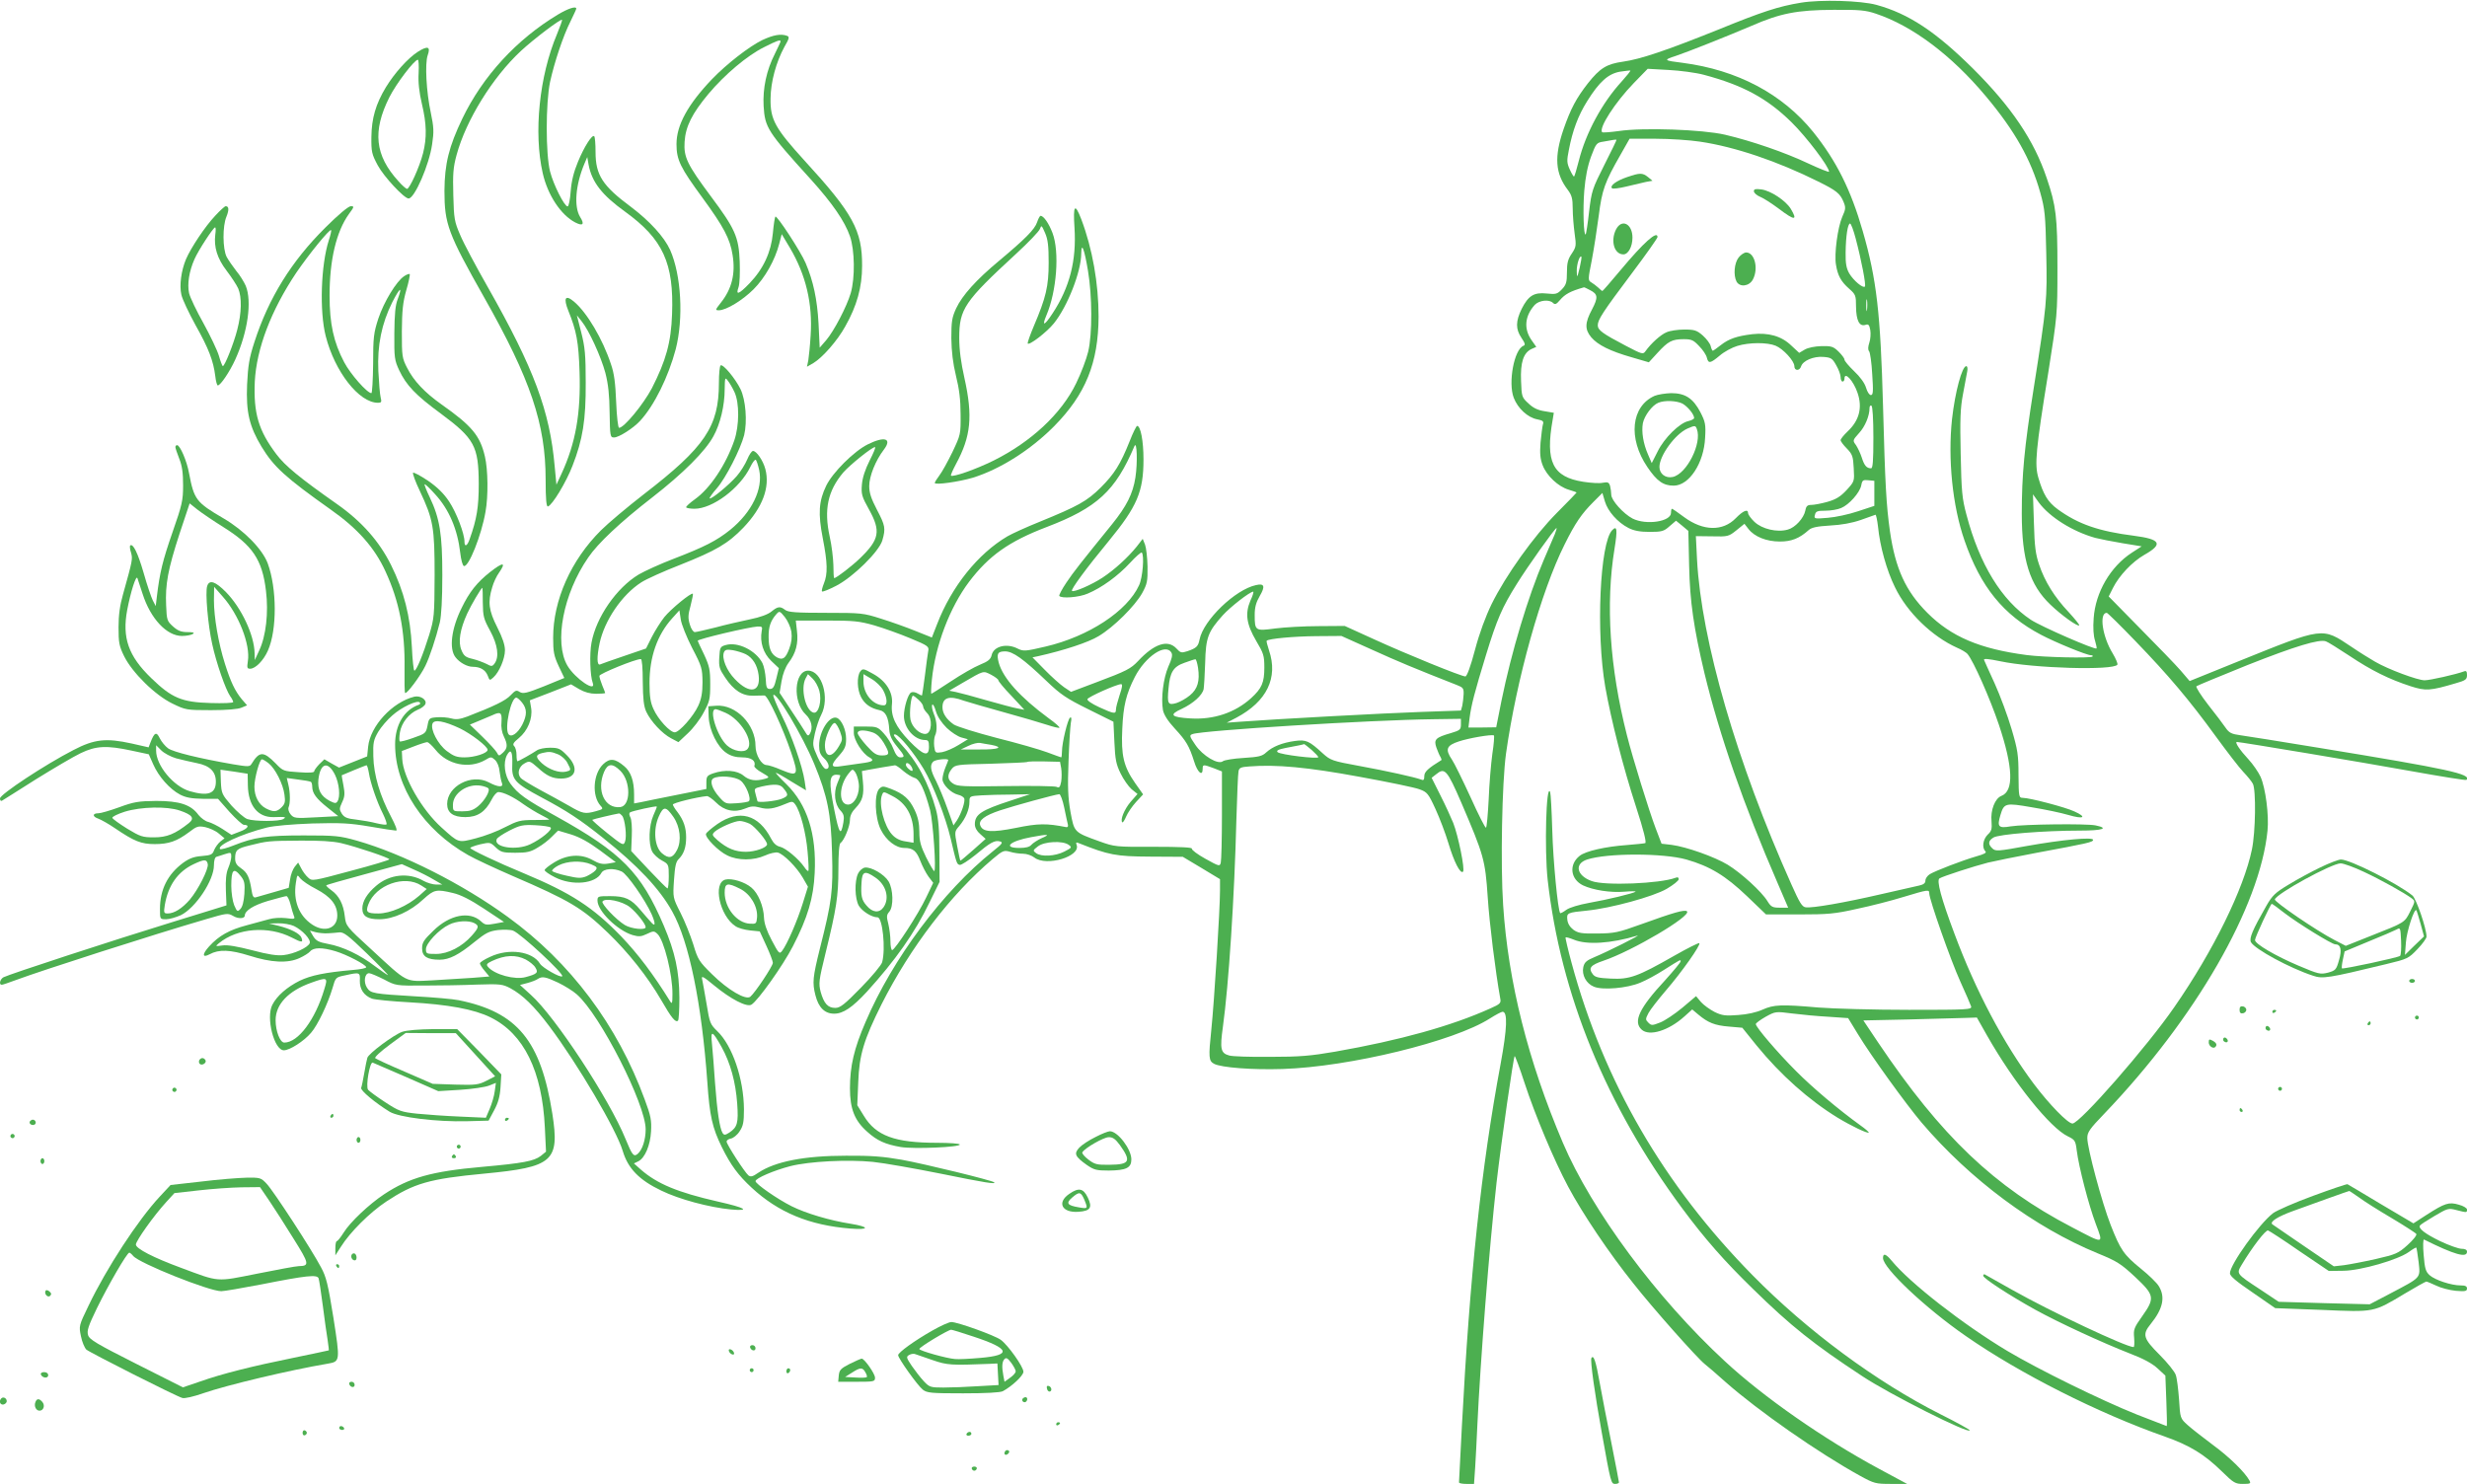 <?xml version="1.0" standalone="no"?>
<!DOCTYPE svg PUBLIC "-//W3C//DTD SVG 20010904//EN"
 "http://www.w3.org/TR/2001/REC-SVG-20010904/DTD/svg10.dtd">
<svg version="1.0" xmlns="http://www.w3.org/2000/svg"
 width="1280pt" height="770pt" viewBox="0 0 1280 770"
 preserveAspectRatio="xMidYMid meet">
<g transform="translate(0,770) scale(0.1,-0.1)"
fill="#4caf50" stroke="none">
<path d="M9344 7686 c-115 -19 -197 -45 -432 -141 -267 -107 -399 -152 -491
-165 -85 -12 -119 -33 -182 -112 -60 -77 -89 -131 -126 -237 -50 -145 -44
-231 22 -317 20 -27 25 -44 25 -96 0 -35 5 -93 10 -130 9 -63 8 -69 -15 -104
-20 -29 -25 -49 -25 -97 0 -52 -4 -65 -26 -88 -24 -25 -31 -27 -79 -22 -66 7
-95 -11 -130 -80 -31 -64 -32 -104 -1 -150 19 -28 21 -37 11 -41 -49 -18 -81
-192 -51 -270 21 -55 73 -103 122 -112 30 -6 35 -10 29 -28 -3 -11 -8 -54 -12
-93 -4 -56 -2 -83 11 -117 21 -55 81 -111 135 -127 23 -7 41 -13 41 -15 0 -1
-46 -49 -102 -105 -120 -121 -265 -324 -339 -474 -31 -64 -63 -150 -86 -237
-23 -87 -42 -138 -50 -138 -21 0 -306 116 -472 192 l-154 70 -136 -1 c-75 0
-176 -6 -224 -12 -104 -14 -107 -13 -107 70 0 40 7 65 26 98 30 51 24 67 -19
57 -108 -23 -273 -182 -293 -282 -7 -36 -16 -45 -63 -61 -31 -10 -36 -9 -57
14 -45 48 -115 25 -199 -65 -38 -40 -58 -51 -218 -111 l-130 -49 -36 24 c-20
14 -65 54 -100 90 l-64 65 29 6 c134 30 262 72 314 104 79 47 188 156 226 223
26 48 29 61 28 138 -1 47 -7 98 -13 114 l-12 30 -31 -40 c-46 -57 -115 -120
-177 -161 -56 -37 -150 -78 -159 -69 -7 7 73 116 191 259 147 179 180 256 180
423 0 96 -15 174 -33 174 -4 0 -22 -36 -39 -80 -48 -120 -79 -169 -150 -240
-72 -71 -117 -96 -318 -178 -67 -27 -142 -61 -166 -75 -153 -90 -290 -261
-365 -456 l-27 -69 -85 34 c-47 19 -128 48 -180 64 -91 29 -101 30 -285 30
-153 0 -195 3 -211 15 -26 20 -38 19 -71 -8 -18 -15 -58 -30 -113 -41 -47 -10
-127 -28 -178 -42 -52 -13 -100 -24 -107 -24 -8 0 -20 18 -26 40 -10 33 -9 50
4 97 8 32 14 60 12 62 -8 8 -113 -78 -148 -121 -19 -24 -48 -70 -65 -103 l-30
-60 -114 -39 c-62 -21 -119 -41 -125 -44 -16 -5 -17 38 -2 110 25 118 116 252
216 316 26 17 117 58 202 91 186 74 248 110 328 193 100 105 139 210 114 304
-12 45 -46 94 -64 94 -7 0 -20 -20 -30 -44 -10 -24 -34 -63 -54 -86 -41 -47
-133 -123 -141 -116 -2 3 15 27 38 53 46 53 122 202 141 275 17 70 8 184 -19
239 -27 55 -90 131 -103 123 -5 -3 -9 -44 -9 -92 0 -225 -72 -332 -390 -577
-85 -66 -185 -150 -222 -187 -156 -155 -248 -363 -248 -557 0 -74 4 -94 29
-148 l29 -61 -105 -43 c-91 -36 -108 -40 -126 -30 -18 12 -23 9 -48 -17 -25
-27 -84 -56 -224 -110 -38 -14 -58 -17 -83 -10 -19 5 -52 8 -75 6 -40 -3 -42
-5 -49 -44 -8 -39 -11 -41 -74 -63 -36 -13 -67 -21 -70 -18 -3 3 -3 24 1 47 8
49 47 98 92 117 19 7 37 21 40 30 9 22 -26 45 -57 38 -114 -28 -229 -152 -240
-260 l-5 -50 -73 -29 -73 -29 -38 21 -38 22 -27 -26 c-14 -15 -26 -31 -26 -37
0 -6 -29 -8 -80 -4 -78 5 -82 6 -119 45 -64 65 -85 65 -126 -2 -9 -15 -17 -15
-95 -2 -179 31 -312 64 -338 83 -15 11 -34 34 -43 52 -17 36 -28 31 -48 -21
l-10 -26 -88 20 c-132 29 -193 23 -302 -34 -146 -75 -381 -230 -381 -251 0
-10 4 -15 10 -12 5 3 85 53 176 111 92 57 197 119 233 136 79 38 134 41 264
13 l89 -19 23 -52 c28 -64 86 -129 139 -157 31 -16 60 -21 119 -22 l78 0 60
-68 c34 -37 67 -67 74 -67 33 0 22 -20 -20 -35 l-44 -17 -46 30 c-26 17 -59
33 -74 37 -15 3 -38 20 -51 36 -39 54 -99 73 -220 73 -92 -1 -116 -5 -192 -33
-47 -17 -95 -31 -107 -31 -32 0 -33 -17 -1 -28 16 -6 55 -28 87 -50 100 -68
136 -82 206 -82 73 0 115 15 178 62 40 31 48 33 84 26 22 -5 54 -19 70 -33
l30 -25 -22 -17 c-12 -10 -26 -30 -32 -44 -8 -23 -16 -27 -64 -31 -41 -3 -65
-12 -98 -36 -79 -59 -119 -138 -119 -239 0 -53 0 -53 32 -53 17 0 51 10 76 21
77 38 172 181 172 259 0 24 5 42 13 44 6 2 27 8 44 14 31 10 33 9 33 -13 0
-12 -7 -39 -16 -60 -11 -26 -14 -61 -12 -116 l3 -77 -285 -88 c-300 -92 -841
-269 -872 -285 -18 -10 -25 -39 -9 -39 5 0 37 11 72 24 140 52 713 236 987
316 109 32 114 33 142 17 26 -16 60 -14 60 2 1 26 44 53 120 76 47 13 90 25
96 25 6 0 15 -19 21 -42 6 -24 14 -51 18 -61 7 -16 3 -17 -42 -11 -29 3 -65 1
-88 -6 -22 -6 -73 -20 -114 -31 -91 -24 -145 -54 -196 -110 -37 -41 -36 -61 2
-41 49 27 108 24 207 -7 113 -36 199 -41 261 -12 22 10 46 25 54 34 17 21 62
22 132 1 57 -17 159 -70 159 -83 0 -5 -30 -11 -67 -14 -148 -13 -219 -28 -278
-56 -66 -33 -118 -78 -142 -125 -34 -66 9 -236 60 -236 30 0 105 48 141 91 35
40 87 151 111 231 16 56 16 57 66 67 76 17 78 16 76 -28 -1 -44 21 -77 63 -93
14 -5 101 -14 195 -19 199 -11 335 -36 420 -78 173 -85 268 -279 282 -572 l6
-125 -27 -22 c-35 -27 -93 -38 -306 -57 -260 -23 -377 -56 -507 -142 -77 -51
-176 -144 -210 -199 -15 -24 -31 -44 -35 -44 -5 0 -8 -17 -8 -37 l0 -37 29 45
c47 75 149 177 235 234 144 95 223 118 508 145 358 34 392 64 354 310 -60 380
-181 528 -486 590 -30 6 -131 15 -225 20 -216 13 -232 15 -251 45 -19 29 -12
75 11 75 8 0 43 -15 77 -32 62 -33 62 -33 207 -32 80 0 205 2 276 5 121 4 133
2 173 -19 63 -34 124 -93 202 -197 148 -197 348 -537 381 -647 27 -91 85 -151
200 -206 92 -45 248 -87 362 -98 105 -9 75 9 -68 41 -210 48 -315 92 -400 166
l-36 32 23 11 c34 17 62 82 66 156 3 56 -1 80 -33 165 -141 385 -385 711 -710
947 -233 170 -545 328 -784 396 -89 25 -110 27 -276 27 -192 0 -255 -9 -363
-52 -35 -14 -66 -22 -70 -19 -19 19 109 78 243 112 37 9 128 17 235 21 149 4
193 2 299 -16 68 -12 129 -21 136 -21 8 0 -3 28 -26 72 -58 109 -90 218 -92
313 -2 71 1 85 25 127 15 25 48 64 74 86 47 42 129 81 142 67 4 -4 2 -10 -5
-12 -77 -27 -123 -105 -123 -206 0 -220 147 -443 379 -574 35 -20 138 -68 230
-108 297 -128 361 -166 495 -295 106 -102 206 -228 277 -350 53 -92 74 -118
87 -106 4 4 7 58 7 119 -1 138 -22 235 -81 374 -118 276 -218 378 -558 567
-161 89 -199 117 -238 170 -30 42 -38 108 -18 147 20 37 30 20 28 -45 -4 -82
10 -98 152 -174 130 -69 199 -114 319 -210 180 -144 293 -263 359 -382 87
-155 153 -478 182 -885 12 -177 26 -237 75 -337 47 -95 85 -146 155 -211 138
-128 299 -195 512 -212 101 -8 101 9 1 25 -108 17 -232 54 -306 91 -74 37
-187 116 -187 130 0 15 96 56 181 78 99 25 298 35 428 22 58 -6 216 -34 351
-61 235 -48 290 -56 278 -45 -10 10 -358 95 -479 117 -97 17 -160 22 -289 21
-217 0 -368 -30 -455 -88 -30 -21 -40 -23 -52 -14 -20 17 -113 161 -113 175 0
7 10 14 22 16 12 2 33 18 45 37 19 28 23 47 23 115 -1 157 -60 331 -139 406
-36 35 -39 42 -55 141 -10 57 -20 115 -23 128 -5 20 5 15 63 -33 85 -70 169
-114 193 -99 34 21 163 202 215 303 77 149 107 251 113 380 10 203 -39 355
-147 461 -33 32 -58 59 -54 59 4 0 40 -20 81 -46 l75 -45 -7 48 c-11 76 -69
242 -120 342 -25 51 -44 98 -43 103 10 29 152 -209 213 -357 68 -164 87 -258
92 -460 6 -200 -1 -252 -63 -497 -37 -149 -40 -177 -23 -243 16 -63 48 -95 97
-95 47 0 94 32 170 114 147 162 249 306 325 464 l52 106 -1 156 c0 115 -5 172
-18 220 -38 138 -98 250 -184 342 -34 37 -42 49 -27 47 23 -5 96 -94 148 -180
49 -83 113 -249 139 -358 31 -131 32 -136 48 -139 8 -1 44 22 80 51 79 66 101
78 128 71 18 -5 13 -12 -36 -51 -259 -207 -521 -558 -661 -886 -60 -138 -81
-230 -81 -344 0 -107 24 -168 90 -226 51 -46 93 -65 174 -79 68 -11 306 -1
306 13 0 5 -53 9 -117 9 -220 0 -318 36 -381 140 l-34 55 5 120 c5 141 29 220
121 404 149 295 359 570 577 754 52 44 58 46 90 37 19 -6 49 -10 67 -10 19 0
45 -9 59 -20 62 -48 242 6 219 66 -5 12 -2 15 11 9 156 -62 193 -69 369 -70
l171 -1 97 -58 96 -58 0 -58 c0 -98 -30 -578 -45 -722 -15 -144 -14 -163 14
-178 38 -20 200 -32 356 -27 346 11 889 143 1075 262 30 19 60 35 66 35 27 0
24 -86 -10 -270 -101 -541 -160 -1100 -201 -1880 -8 -157 -15 -288 -15 -292 0
-5 18 -8 39 -8 l39 0 6 87 c3 49 8 144 11 213 16 342 62 927 100 1265 25 215
88 655 94 655 3 -1 26 -62 50 -136 57 -174 154 -404 227 -541 74 -139 213
-346 339 -503 102 -130 331 -387 370 -418 12 -9 62 -52 111 -96 167 -147 479
-365 695 -484 73 -40 81 -42 160 -42 l84 0 -145 78 c-286 154 -601 373 -801
559 -353 326 -690 781 -840 1133 -180 423 -284 834 -310 1234 -14 207 -6 635
15 786 54 384 182 842 304 1085 55 111 88 159 149 220 l47 47 13 -44 c15 -51
66 -109 123 -138 28 -14 59 -20 109 -20 63 0 74 3 103 29 l34 29 32 -26 32
-27 4 -180 c4 -188 24 -324 80 -560 78 -321 203 -682 379 -1087 l55 -128 -43
0 c-38 0 -46 4 -64 33 -30 50 -138 148 -207 190 -68 41 -214 93 -291 103 l-52
6 -31 81 c-34 90 -118 360 -149 483 -89 351 -111 681 -64 967 16 100 13 122
-12 96 -64 -65 -85 -532 -36 -814 31 -174 92 -414 160 -623 39 -120 55 -185
47 -187 -6 -2 -49 -6 -96 -10 -110 -8 -213 -31 -244 -56 -57 -45 -48 -121 17
-153 53 -25 144 -39 215 -33 35 3 61 3 58 0 -8 -8 -149 -42 -241 -58 -54 -10
-101 -24 -118 -36 -16 -12 -30 -19 -32 -17 -12 13 -37 275 -41 428 -3 102 -8
192 -11 200 -21 52 -30 -299 -13 -455 67 -595 303 -1172 698 -1705 118 -159
218 -273 369 -420 194 -190 313 -285 564 -450 143 -95 559 -304 559 -282 0 4
-69 42 -153 84 -331 167 -690 432 -973 720 -461 468 -773 1005 -940 1622 -19
70 -33 130 -31 132 2 2 21 -3 43 -12 67 -28 193 -20 329 21 28 8 -158 -85
-221 -111 -43 -18 -53 -27 -59 -52 -9 -41 15 -86 55 -102 45 -19 173 -8 241
21 30 12 83 41 119 64 92 58 90 57 90 47 0 -6 -37 -50 -81 -99 -134 -144 -167
-215 -121 -256 40 -36 140 -5 222 69 l40 36 31 -26 c51 -43 86 -57 160 -63
l69 -6 74 -92 c125 -153 271 -283 421 -375 71 -43 155 -83 161 -77 2 2 -17 19
-44 38 -111 80 -248 195 -334 282 -95 95 -208 227 -208 243 0 5 23 22 51 38
51 28 52 28 138 17 47 -6 132 -14 188 -17 l102 -7 50 -82 c69 -114 250 -364
331 -460 252 -296 586 -544 915 -679 98 -40 119 -53 193 -122 101 -95 104
-109 36 -205 -42 -59 -45 -68 -41 -111 2 -27 1 -48 -3 -48 -38 0 -426 182
-628 296 -75 42 -140 79 -144 81 -5 2 -8 -1 -8 -7 0 -13 133 -100 268 -175
125 -69 349 -172 492 -228 71 -27 117 -52 145 -78 l40 -37 5 -131 c3 -72 4
-131 2 -131 -1 0 -71 27 -155 60 -185 74 -509 233 -672 330 -229 137 -506 353
-600 468 -30 36 -45 41 -45 14 0 -52 219 -259 430 -405 279 -194 686 -400
1034 -522 127 -45 203 -91 294 -180 61 -60 70 -65 109 -65 39 0 43 2 34 18
-23 42 -103 121 -189 184 -51 38 -110 84 -131 103 -39 35 -39 36 -45 133 -4
53 -11 111 -17 127 -5 17 -43 64 -84 105 -85 85 -91 105 -46 160 63 78 77 139
42 196 -10 17 -52 58 -92 90 -90 73 -107 98 -158 228 -45 115 -121 398 -121
451 0 30 12 47 89 127 472 493 807 1074 846 1468 8 80 -10 220 -36 279 -11 24
-39 65 -63 91 -43 46 -73 90 -60 90 18 0 659 -107 902 -151 156 -28 286 -49
289 -46 29 30 -90 56 -762 166 -198 33 -384 62 -412 66 -44 6 -57 12 -75 38
-12 18 -53 72 -91 120 -38 49 -65 92 -61 96 5 4 124 53 265 110 248 98 373
136 407 123 10 -3 64 -37 122 -75 115 -77 207 -122 318 -158 78 -25 100 -24
235 16 50 14 57 20 57 42 0 19 -4 24 -16 19 -40 -15 -176 -46 -204 -46 -36 0
-190 57 -258 97 -26 15 -81 49 -122 77 -153 102 -141 104 -587 -76 l-252 -102
-47 55 c-26 30 -121 128 -211 219 l-162 165 22 44 c32 64 100 136 163 172 99
56 85 81 -54 99 -182 23 -289 60 -395 137 -52 38 -76 78 -101 164 -20 69 -14
142 52 549 46 293 47 297 47 540 0 265 -7 323 -56 467 -65 194 -183 369 -383
568 -193 191 -333 284 -501 330 -81 22 -288 28 -391 11z m389 -57 c189 -63
392 -215 571 -429 150 -179 234 -328 282 -500 24 -86 27 -117 31 -315 5 -242
4 -261 -66 -705 -48 -304 -61 -444 -61 -645 0 -240 41 -370 148 -472 57 -55
142 -116 150 -108 3 2 -22 33 -55 69 -73 77 -124 159 -153 246 -18 52 -24 95
-27 215 l-5 150 30 -42 c57 -77 176 -151 293 -184 24 -6 88 -19 143 -28 l98
-16 -51 -33 c-111 -72 -189 -206 -198 -340 -4 -50 -1 -92 7 -116 6 -21 10 -39
8 -41 -8 -8 -288 114 -341 149 -152 101 -266 287 -334 545 -23 85 -26 121 -30
316 -4 179 -2 237 12 310 9 50 19 102 22 118 3 15 1 27 -5 27 -22 0 -58 -133
-74 -275 -22 -206 2 -449 65 -630 83 -240 201 -386 397 -489 76 -40 237 -106
259 -106 8 0 11 -3 8 -7 -10 -9 -250 -4 -342 8 -243 32 -391 95 -515 219 -113
113 -166 230 -194 423 -19 136 -25 239 -36 652 -13 479 -33 656 -105 905 -62
216 -137 365 -257 515 -160 198 -394 322 -678 359 -99 12 -101 15 -35 36 55
18 269 103 393 156 149 65 235 82 425 83 134 1 167 -2 220 -20z m-1320 -353
c-100 -109 -185 -266 -221 -409 -11 -43 -22 -81 -25 -83 -2 -2 -12 14 -22 36
-16 35 -16 47 -5 102 19 100 48 178 95 253 63 101 109 142 170 153 28 4 52 7
54 6 2 -2 -19 -28 -46 -58z m427 36 c203 -54 329 -122 456 -247 78 -77 194
-230 194 -256 0 -4 -48 15 -106 42 -122 58 -297 118 -434 150 -117 27 -424 38
-551 19 -45 -6 -83 -9 -86 -6 -20 20 67 155 164 255 l72 74 108 -6 c59 -3 142
-14 183 -25z m-516 -468 c-62 -123 -66 -134 -79 -242 -7 -63 -15 -116 -18
-118 -10 -11 -15 130 -7 226 6 72 17 127 35 177 26 69 29 73 64 78 20 4 43 7
51 9 8 1 16 2 17 1 2 -1 -27 -60 -63 -131z m496 121 c183 -27 403 -102 614
-207 95 -47 113 -62 131 -105 12 -29 12 -38 -6 -77 -24 -54 -43 -195 -33 -250
9 -56 26 -87 68 -124 34 -30 36 -35 36 -94 1 -71 17 -103 48 -94 16 6 21 1 26
-27 3 -18 1 -48 -5 -65 -7 -22 -8 -37 -1 -45 5 -6 13 -60 16 -119 6 -89 5
-108 -7 -108 -8 0 -19 17 -25 38 -7 24 -31 57 -62 86 -27 26 -50 53 -50 60 0
7 -14 25 -31 42 -27 26 -37 29 -88 28 -35 -1 -70 -8 -87 -18 l-29 -17 -42 39
c-50 48 -117 67 -201 58 -81 -10 -122 -24 -164 -57 -20 -16 -39 -29 -41 -29
-3 0 -8 11 -11 24 -3 13 -22 38 -41 55 -31 27 -43 31 -96 31 -33 0 -74 -6 -92
-14 -30 -12 -81 -58 -110 -99 -12 -17 -18 -15 -102 29 -120 63 -145 81 -145
106 0 29 26 69 177 270 73 97 133 182 133 188 0 36 -72 -28 -192 -172 -50 -60
-92 -108 -94 -108 -2 0 -12 8 -22 18 -10 9 -27 22 -36 27 -17 10 -17 15 3 115
11 58 27 161 36 230 17 135 31 174 113 317 l47 83 135 0 c74 0 178 -7 230 -15z
m808 -502 c30 -113 55 -243 48 -250 -10 -10 -59 31 -81 68 -15 26 -20 51 -19
109 1 85 11 150 23 150 5 0 18 -35 29 -77z m-1432 -153 c-13 -53 -14 -54 -15
-17 -1 34 15 84 24 75 2 -2 -2 -28 -9 -58z m53 -115 c42 -21 44 -38 11 -101
-37 -69 -38 -103 -4 -144 34 -40 98 -72 210 -104 l89 -26 45 49 c55 60 75 71
136 71 41 0 51 -5 80 -36 19 -19 37 -46 40 -60 8 -32 18 -30 67 11 23 20 64
42 91 50 62 19 156 19 199 1 39 -16 97 -79 97 -106 0 -25 27 -26 35 -1 9 29
64 53 115 49 40 -3 47 -7 67 -43 13 -22 23 -50 23 -62 0 -13 5 -23 10 -23 6 0
10 7 10 15 0 40 47 -11 68 -74 26 -76 9 -143 -52 -200 -20 -19 -36 -39 -36
-45 0 -6 14 -25 32 -43 29 -30 33 -41 36 -102 4 -69 4 -69 -37 -114 -32 -34
-54 -48 -99 -61 -32 -9 -70 -16 -84 -16 -20 0 -27 -6 -31 -29 -8 -40 -53 -89
-91 -99 -56 -16 -134 3 -173 40 -18 17 -33 38 -33 45 0 24 -26 13 -64 -26 -67
-69 -169 -67 -267 5 -32 24 -61 44 -64 44 -3 0 -5 -9 -5 -21 0 -46 -129 -65
-199 -30 -48 25 -111 95 -111 124 0 12 -3 32 -6 45 -6 19 -11 22 -38 17 -17
-4 -62 -1 -101 5 -159 25 -198 103 -159 322 l6 36 -47 8 c-34 5 -59 16 -84 40
-35 32 -36 35 -39 117 -4 96 12 146 54 166 l25 11 -26 37 c-40 59 -33 124 18
181 23 24 75 30 95 10 10 -10 17 -7 35 14 27 32 55 47 125 67 2 1 16 -6 31
-14z m1438 -102 c-2 -16 -4 -5 -4 22 0 28 2 40 4 28 2 -13 2 -35 0 -50z
m-5876 -428 c26 -56 25 -173 -1 -250 -44 -127 -125 -249 -205 -306 -25 -18
-45 -36 -45 -41 0 -4 20 -8 43 -8 94 0 236 106 290 217 11 23 24 40 28 37 4
-2 12 -26 18 -53 21 -98 -38 -219 -150 -310 -71 -57 -134 -89 -295 -151 -68
-26 -149 -63 -180 -81 -115 -69 -221 -222 -245 -354 -11 -58 -7 -172 6 -207
22 -56 -91 20 -131 88 -70 120 -22 373 108 561 49 73 167 184 331 311 162 126
277 241 319 319 35 63 58 159 58 243 1 61 2 64 16 45 9 -11 25 -38 35 -60z
m5909 -236 c0 -121 -3 -159 -12 -159 -23 0 -35 14 -48 55 -7 22 -21 51 -30 65
-18 24 -18 25 15 62 32 34 55 90 55 131 0 10 5 15 10 12 6 -4 10 -70 10 -166z
m-3829 -207 c-13 -84 -46 -149 -121 -242 -166 -205 -198 -245 -237 -303 -23
-34 -39 -65 -37 -69 10 -15 103 -8 148 12 72 30 157 92 218 158 31 34 59 58
62 55 14 -14 5 -130 -14 -170 -61 -134 -262 -266 -485 -318 -106 -25 -115 -25
-144 -11 -57 30 -126 13 -136 -34 -5 -21 -18 -32 -60 -49 -30 -12 -98 -51
-152 -87 -53 -35 -99 -64 -101 -64 -2 0 -1 33 3 73 18 178 93 375 193 508 103
136 208 210 402 284 262 100 357 187 456 420 13 31 17 -86 5 -163z m3834 -82
l0 -65 -85 -28 c-47 -16 -117 -31 -157 -34 -70 -6 -72 -5 -66 16 4 18 13 21
54 21 28 0 64 6 82 14 41 17 96 79 104 117 5 27 9 30 37 27 l31 -3 0 -65z m19
-172 c10 -103 45 -228 88 -315 63 -131 193 -256 322 -314 24 -10 48 -25 54
-32 31 -36 117 -231 163 -367 74 -221 79 -345 13 -370 -33 -13 -57 -74 -51
-132 3 -40 0 -51 -20 -69 -24 -24 -31 -67 -12 -86 8 -8 -5 -15 -48 -27 -72
-21 -210 -74 -240 -92 -13 -8 -23 -23 -23 -33 0 -14 -10 -21 -32 -26 -18 -4
-107 -24 -198 -45 -190 -44 -357 -73 -391 -68 -19 2 -32 24 -74 118 -284 634
-468 1268 -490 1687 l-6 121 84 -1 c82 -2 86 -1 126 31 l42 34 21 -27 c31 -40
93 -65 163 -65 60 0 101 16 150 60 15 13 43 19 110 23 59 3 114 13 160 29 39
14 73 26 76 27 3 0 9 -27 13 -61z m-1677 -40 c-8 -18 -33 -78 -57 -133 -82
-192 -167 -474 -220 -733 l-27 -136 -72 -1 -72 0 6 50 c9 68 26 133 85 326 57
186 84 248 160 369 55 89 198 290 206 290 2 0 -2 -15 -9 -32z m-1579 -344
c-29 -68 -21 -123 30 -210 38 -64 42 -76 42 -138 0 -78 -13 -108 -69 -159 -83
-75 -193 -112 -313 -105 -103 6 -115 19 -46 50 59 28 106 70 113 102 2 12 6
73 8 136 3 132 15 162 91 247 41 45 139 121 158 123 4 0 -2 -21 -14 -46z
m-2897 -246 c51 -97 53 -107 54 -178 0 -55 -6 -87 -22 -122 -25 -55 -99 -138
-122 -138 -25 0 -87 68 -110 120 -16 34 -21 66 -21 136 0 135 40 250 118 336
l37 41 7 -46 c3 -25 30 -92 59 -149z m515 84 c4 -30 1 -56 -11 -88 -19 -51
-34 -61 -64 -45 -30 17 -43 46 -43 105 -1 52 10 85 40 119 16 18 18 17 44 -15
15 -19 30 -52 34 -76z m6974 -49 c171 -177 280 -306 418 -496 57 -78 120 -160
141 -182 21 -22 44 -50 50 -62 17 -33 14 -251 -5 -341 -42 -203 -200 -526
-402 -817 -141 -205 -491 -605 -529 -605 -24 0 -121 100 -200 205 -158 211
-302 484 -412 779 -70 186 -94 278 -78 288 17 11 181 64 252 82 33 8 147 31
253 51 264 49 292 55 292 67 0 16 -160 1 -345 -32 -147 -27 -161 -28 -177 -13
-24 22 -23 40 5 57 26 17 262 36 448 36 119 0 154 12 82 27 -49 10 -372 6
-441 -5 -63 -11 -71 -2 -53 58 19 63 25 65 163 41 68 -11 153 -29 190 -40 79
-23 98 -12 32 18 -46 22 -233 71 -269 71 -20 0 -21 6 -22 118 0 104 -4 131
-36 239 -20 68 -59 173 -87 235 -28 62 -54 118 -56 124 -3 8 25 5 83 -7 173
-37 589 -49 609 -18 3 5 -8 31 -24 58 -54 87 -72 211 -31 211 4 0 71 -66 149
-147z m-6544 82 c48 -14 132 -44 187 -67 94 -39 98 -43 93 -67 -3 -14 -10 -71
-17 -126 -7 -55 -14 -101 -15 -103 -1 -2 -11 2 -22 9 -11 7 -26 10 -34 6 -16
-6 -38 -77 -38 -122 0 -63 54 -125 110 -125 16 0 20 -6 20 -35 0 -54 -29 -45
-102 30 -71 74 -97 129 -90 192 6 61 -31 120 -99 157 -50 28 -53 28 -66 11
-18 -26 -16 -94 5 -133 19 -36 49 -57 95 -67 32 -6 47 -37 51 -101 2 -30 12
-53 39 -86 42 -51 44 -58 18 -58 -13 0 -24 14 -36 45 -9 25 -32 61 -50 80 -30
33 -37 35 -94 35 l-61 0 0 -33 c0 -37 45 -108 81 -127 28 -16 18 -23 -44 -31
-29 -4 -73 -10 -99 -14 -59 -10 -62 2 -13 56 29 33 35 47 35 85 0 47 -23 99
-48 109 -38 14 -92 -69 -92 -144 0 -32 6 -47 25 -65 28 -26 33 -56 10 -56 -9
0 -27 26 -43 62 -27 60 -27 63 -14 122 8 34 22 77 33 97 45 87 4 229 -68 229
-72 0 -82 -162 -13 -227 31 -29 40 -72 21 -102 -7 -11 -12 -9 -22 9 -8 13 -41
65 -74 114 l-60 91 10 60 c6 37 20 73 36 95 39 51 52 102 44 166 l-6 54 159 0
c142 0 170 -3 248 -25z m-584 -30 c-10 -57 8 -114 49 -154 l40 -38 -13 -54
c-10 -43 -17 -54 -33 -54 -17 0 -20 8 -22 53 -2 29 -9 65 -17 81 -34 66 -128
112 -190 94 -29 -8 -31 -12 -34 -64 -3 -49 1 -61 30 -104 45 -68 91 -97 148
-95 25 1 51 1 57 1 17 -1 96 -171 138 -296 40 -118 36 -126 -51 -90 -32 14
-67 25 -76 25 -27 0 -58 53 -58 99 0 112 -102 216 -203 209 l-42 -3 2 -55 c3
-70 46 -157 92 -187 23 -16 49 -23 82 -23 48 0 72 -18 63 -45 -2 -5 15 -21 39
-34 41 -24 41 -25 17 -32 -49 -14 -82 -9 -112 16 -33 28 -97 33 -158 12 -31
-11 -35 -16 -35 -47 l0 -34 -155 -31 c-85 -17 -170 -34 -187 -38 l-33 -6 0 47
c0 70 -17 118 -51 146 -48 41 -75 43 -109 11 -53 -50 -60 -165 -14 -216 15
-16 13 -18 -23 -28 -58 -16 -69 -14 -141 28 -37 21 -106 59 -153 84 -47 26
-92 53 -98 61 -19 23 -9 59 21 75 25 14 28 13 68 -22 46 -43 77 -57 121 -57
80 0 94 57 30 121 -34 35 -44 39 -88 39 -27 0 -57 -6 -68 -14 -25 -17 -94 -56
-100 -56 -3 0 -5 15 -5 33 0 18 -5 38 -12 45 -10 10 -4 19 24 42 46 38 72 101
64 155 l-7 41 107 41 107 42 42 -25 c28 -16 57 -24 88 -24 26 0 47 2 47 4 0 2
-7 20 -15 39 -8 20 -15 42 -15 50 0 11 188 88 215 87 6 0 10 -46 10 -117 1
-90 5 -127 18 -156 24 -51 83 -114 129 -138 l38 -20 49 46 c27 25 64 73 82
108 31 57 34 69 34 147 0 75 -4 93 -32 154 -18 37 -33 69 -33 71 0 9 268 72
311 74 23 1 26 -2 21 -24z m3166 -96 c134 -61 223 -98 442 -184 31 -12 35 -17
34 -47 -1 -19 -4 -46 -7 -60 l-7 -25 -202 -7 c-185 -6 -773 -38 -943 -51 l-70
-5 50 26 c158 84 218 207 169 350 -8 25 -14 47 -12 49 10 11 141 23 256 24
l132 1 158 -71z m-3248 -24 c36 -19 59 -56 66 -107 12 -91 -47 -102 -123 -22
-43 44 -69 108 -57 139 6 14 15 16 47 11 21 -4 51 -13 67 -21z m2208 8 c7 -11
2 -33 -16 -72 -26 -60 -39 -164 -28 -226 5 -24 25 -56 61 -95 61 -66 75 -91
101 -172 17 -56 44 -79 44 -38 0 24 3 24 57 4 l43 -17 0 -226 c0 -124 -3 -236
-6 -247 -5 -21 -8 -20 -80 20 -40 22 -72 46 -70 52 3 7 -58 10 -198 10 -197
-1 -203 0 -281 28 -133 48 -131 46 -151 154 -13 75 -15 127 -10 260 3 92 9
182 12 201 5 23 3 32 -4 27 -12 -7 -42 -131 -42 -175 0 -17 -2 -31 -4 -31 -2
0 -34 12 -72 26 -37 14 -155 48 -263 75 -107 28 -207 59 -223 70 -38 27 -58
58 -58 89 0 51 35 62 111 34 24 -8 118 -35 208 -60 90 -25 190 -54 223 -65 33
-11 62 -18 65 -15 3 2 -22 25 -56 49 -149 110 -236 207 -259 288 -12 47 -6 59
33 59 40 0 94 -38 215 -154 73 -70 103 -90 216 -146 l131 -65 5 -106 c4 -90 9
-115 32 -162 15 -31 41 -68 57 -82 l31 -25 -36 -41 c-33 -39 -55 -94 -43 -106
3 -3 12 11 20 30 8 19 31 53 51 75 l37 40 -41 58 c-60 86 -74 144 -67 283 5
118 20 180 65 268 55 107 161 178 190 126z m138 -78 c10 -69 -2 -110 -42 -143
-19 -16 -51 -34 -70 -40 -44 -13 -49 -4 -41 77 7 83 25 112 83 132 27 10 52
18 56 18 4 1 10 -19 14 -44z m-1036 -65 c0 -5 30 -42 68 -81 l67 -72 -36 7
c-20 3 -92 23 -160 42 -68 20 -140 39 -159 43 l-35 7 70 41 c112 65 105 63
147 42 21 -11 38 -24 38 -29z m-929 -54 c14 -51 -3 -119 -29 -114 -42 8 -70
125 -42 178 l12 22 24 -23 c13 -12 29 -41 35 -63z m331 3 c22 -41 24 -79 4
-79 -56 0 -106 58 -106 124 l0 38 42 -25 c23 -13 50 -40 60 -58z m1227 -26
c-10 -31 -19 -64 -19 -75 0 -24 -9 -23 -86 12 -39 18 -64 35 -62 42 4 12 150
77 175 78 8 0 6 -17 -8 -57z m-1042 -25 c13 -12 23 -27 23 -35 0 -7 9 -22 21
-34 28 -28 24 -103 -7 -107 -31 -4 -72 34 -80 74 -7 36 3 124 13 124 4 0 17
-10 30 -22z m-2058 -14 c26 -33 26 -64 1 -114 -24 -46 -58 -69 -72 -49 -21 31
13 189 41 189 5 0 19 -12 30 -26z m2203 -131 c24 -23 58 -45 77 -50 l33 -9
-49 -30 c-27 -17 -65 -33 -85 -37 -35 -5 -36 -5 -41 31 -2 20 0 45 4 54 13 25
11 75 -6 114 -8 20 -12 41 -8 47 3 6 12 -9 19 -34 8 -28 29 -59 56 -86z
m-1147 78 c78 -35 147 -148 114 -187 -18 -22 -74 -12 -107 18 -51 47 -96 188
-59 188 6 0 30 -9 52 -19z m-1163 -46 c-3 -27 2 -56 12 -76 21 -43 20 -62 -5
-85 -20 -18 -21 -18 -31 1 -6 11 -40 48 -75 82 l-65 63 48 20 c27 11 58 24 69
29 42 20 50 14 47 -34z m4978 -14 c0 -27 -5 -31 -52 -45 -80 -23 -90 -33 -75
-76 7 -19 16 -41 21 -48 4 -7 6 -14 5 -16 -70 -43 -89 -61 -89 -83 0 -20 -4
-24 -17 -18 -32 12 -175 44 -323 71 -137 25 -147 29 -186 64 -72 66 -87 73
-146 65 -65 -9 -115 -29 -148 -59 -21 -20 -39 -24 -118 -29 -52 -3 -100 -11
-107 -17 -24 -20 -105 28 -143 85 -31 45 -32 50 -14 56 51 19 919 73 1250 77
l142 2 0 -29z m-5195 -20 c60 -29 145 -94 145 -112 0 -17 -67 -39 -119 -39
-41 0 -57 6 -93 33 -46 35 -86 112 -74 142 8 23 60 14 141 -24z m1974 -18 c13
-37 13 -43 -5 -73 -38 -66 -74 -63 -74 5 0 40 36 118 52 113 7 -3 19 -23 27
-45z m170 -4 c20 -7 40 -26 56 -53 33 -56 32 -66 -9 -66 -28 0 -42 9 -80 51
-25 28 -46 57 -46 65 0 17 35 18 79 3z m3214 -111 c-7 -51 -16 -157 -19 -236
-4 -78 -10 -145 -14 -147 -4 -2 -40 69 -80 158 -41 89 -84 177 -97 196 -36 53
-28 73 37 94 51 17 167 37 181 31 3 -2 0 -45 -8 -96z m-5483 21 c62 -78 174
-100 257 -53 30 18 32 18 51 1 12 -11 22 -35 24 -60 3 -23 8 -50 12 -59 11
-25 -19 -24 -69 3 -89 46 -215 -21 -215 -113 0 -45 31 -68 94 -68 64 0 104 27
137 91 11 22 26 39 35 39 25 0 78 -25 130 -63 27 -19 68 -44 92 -56 23 -12 42
-22 42 -24 0 -1 -36 -2 -79 -2 -72 0 -85 -4 -150 -37 -39 -21 -108 -47 -152
-58 -93 -24 -88 -25 -177 55 -103 92 -201 263 -205 357 l-2 41 60 23 c33 13
65 23 71 23 6 1 26 -18 44 -40z m2883 26 c68 -13 38 -25 -60 -24 l-98 0 40 19
c22 11 49 17 60 15 11 -2 37 -7 58 -10z m1662 -26 c19 -17 35 -34 35 -38 0
-11 -198 13 -211 26 -8 8 2 14 42 22 60 11 93 18 96 20 1 0 18 -13 38 -30z
m-5891 -44 c28 -7 77 -19 108 -25 67 -13 98 -44 98 -96 0 -63 -41 -77 -137
-49 -83 25 -173 133 -173 210 l0 28 27 -27 c14 -14 49 -33 77 -41z m1981 21
c19 -8 41 -28 49 -45 20 -38 20 -38 -7 -45 -35 -8 -88 10 -126 44 -34 32 -33
44 4 53 35 8 45 7 80 -7z m-1501 -47 c34 -27 75 -107 82 -163 5 -36 3 -47 -15
-65 -25 -25 -42 -26 -81 -6 -37 19 -60 62 -60 113 0 44 27 142 39 142 5 0 20
-9 35 -21z m3526 17 c0 -2 -7 -20 -15 -39 -8 -20 -15 -47 -15 -60 0 -28 44
-72 81 -81 15 -3 29 -12 32 -19 6 -16 -15 -78 -38 -114 l-18 -26 -32 89 c-17
49 -44 112 -58 141 -30 57 -33 83 -15 101 11 11 78 18 78 8z m586 -42 c3 -19
3 -50 0 -70 -6 -29 -10 -34 -24 -27 -9 4 -128 6 -264 4 -217 -3 -251 -2 -273
13 -30 19 -32 45 -7 76 18 22 26 23 203 27 101 3 186 7 189 9 2 3 41 4 87 3
l83 -2 6 -33z m-776 6 c6 -11 7 -20 2 -20 -10 0 -32 21 -32 32 0 16 19 8 30
-12z m-2992 -40 c22 -45 29 -114 13 -138 -7 -12 -14 -11 -40 2 -47 25 -64 58
-59 111 10 86 49 98 86 25z m176 9 c8 -52 42 -151 73 -212 13 -27 22 -52 18
-55 -3 -3 -26 0 -51 6 -26 7 -73 15 -105 19 -47 5 -62 11 -75 30 -14 23 -14
27 1 60 14 29 15 45 7 87 -6 28 -9 52 -9 53 3 2 122 51 128 52 4 1 9 -17 13
-40z m1305 11 c55 -55 54 -182 -1 -188 -81 -9 -124 86 -84 182 19 45 44 47 85
6z m1467 0 c19 -16 45 -32 58 -36 27 -6 53 -61 82 -169 15 -59 33 -315 21
-315 -3 0 -22 32 -42 72 -28 58 -35 83 -35 132 0 43 -7 76 -24 112 -27 58 -58
85 -122 110 -42 16 -46 16 -62 1 -27 -28 -23 -150 8 -212 28 -56 78 -95 122
-95 45 0 63 -15 83 -67 10 -26 29 -63 42 -81 l25 -33 -37 -77 c-39 -83 -162
-272 -176 -272 -5 0 -9 21 -9 46 0 25 -5 65 -11 90 -10 38 -9 47 5 63 23 26
21 117 -4 158 -22 36 -90 76 -123 71 -12 -2 -28 -16 -35 -31 -19 -40 -17 -130
4 -167 18 -29 67 -60 97 -60 26 0 43 -164 24 -233 -4 -15 -54 -75 -110 -132
-86 -88 -108 -105 -133 -105 -39 0 -59 23 -76 83 -11 44 -10 58 25 200 57 232
67 297 67 437 0 83 4 131 11 136 18 11 49 86 49 120 0 21 10 42 30 62 36 38
44 68 37 138 l-5 53 31 6 c32 6 124 22 141 24 4 0 24 -12 42 -29z m2369 -31
c149 -27 289 -56 311 -65 38 -14 45 -21 82 -102 22 -48 52 -127 67 -177 29
-97 62 -162 76 -148 11 11 -25 187 -51 253 -11 27 -40 91 -66 142 l-46 92 23
18 c45 37 57 24 131 -147 117 -273 124 -297 137 -490 9 -138 40 -386 65 -526
5 -24 0 -29 -52 -52 -202 -91 -468 -165 -804 -224 -127 -22 -184 -27 -338 -27
-102 -1 -197 2 -212 7 -45 12 -49 34 -33 149 30 216 60 674 70 1076 4 125 8
237 11 249 3 19 12 23 57 26 137 11 302 -4 572 -54z m-5769 -44 c2 -106 52
-167 134 -165 62 2 67 1 50 -10 -20 -13 -149 -13 -187 0 -16 6 -53 38 -82 70
-50 58 -52 63 -55 123 l-2 63 71 -10 70 -11 1 -60z m3169 14 c9 -54 -20 -114
-55 -114 -49 0 -49 96 2 160 20 25 22 26 34 10 7 -9 16 -34 19 -56z m-95 37
c0 -2 -7 -21 -16 -42 -20 -48 -13 -108 16 -139 18 -19 21 -31 16 -62 -13 -75
-22 -62 -48 68 -28 142 -26 179 12 179 11 0 20 -2 20 -4z m-517 -27 c27 -20
56 -93 43 -106 -3 -4 -32 -9 -64 -11 -56 -4 -59 -3 -90 32 -38 43 -51 84 -31
97 28 17 115 10 142 -12z m-2230 -6 c4 -2 7 -14 7 -26 1 -34 21 -61 80 -108
l55 -44 -115 -6 c-108 -6 -115 -5 -132 15 -10 12 -14 28 -11 36 10 21 9 79 -1
119 l-8 34 58 -8 c33 -4 62 -9 67 -12z m920 -33 c13 -11 -17 -64 -53 -94 -25
-20 -42 -26 -81 -26 -49 0 -49 0 -49 34 0 60 75 111 145 99 17 -3 34 -9 38
-13z m1529 3 c31 -37 30 -43 -6 -58 -29 -12 -126 -22 -126 -12 0 1 -4 17 -9
34 -9 32 -9 32 32 42 65 14 93 12 109 -6z m567 -43 c73 -37 111 -104 111 -199
l0 -44 -42 7 c-29 4 -52 16 -70 36 -41 45 -70 158 -52 204 8 20 7 20 53 -4z
m616 -24 c-154 -50 -187 -72 -187 -123 0 -17 10 -36 28 -51 l28 -25 -64 -57
c-36 -32 -66 -57 -67 -56 -2 1 -9 36 -17 77 -14 74 -14 74 12 104 32 38 52 86
52 124 0 30 1 30 63 34 34 2 105 4 157 4 l95 2 -100 -33z m277 -38 c8 -40 17
-80 19 -88 2 -8 -2 -14 -9 -12 -101 20 -145 20 -261 -4 -126 -25 -172 -22
-185 13 -10 26 22 51 103 78 72 24 284 82 307 84 6 1 18 -32 26 -71z m-1807
28 c42 -43 96 -54 150 -32 30 13 46 14 76 6 42 -12 73 -7 133 18 36 15 39 15
52 -2 27 -37 56 -149 64 -244 5 -53 7 -99 4 -101 -2 -3 -12 6 -21 20 -29 42
-96 98 -125 105 -19 4 -34 17 -47 42 -65 126 -166 154 -279 76 -31 -22 -57
-44 -59 -51 -6 -18 64 -90 111 -112 55 -27 136 -27 196 0 24 11 54 18 66 15
30 -8 97 -75 129 -130 l27 -47 -27 -87 c-28 -90 -81 -212 -107 -246 -14 -18
-17 -15 -54 55 -26 49 -39 88 -40 117 -2 59 -30 127 -65 156 -35 30 -102 50
-135 42 -67 -17 -30 -189 52 -242 14 -10 48 -19 76 -22 l50 -5 34 -74 c19 -41
34 -81 34 -89 0 -17 -92 -155 -117 -176 -23 -19 -115 34 -199 117 -67 66 -73
75 -97 155 -15 47 -44 120 -66 163 -40 79 -40 79 -34 170 5 73 10 96 25 110
26 26 38 60 38 112 0 51 -13 88 -44 130 -13 16 -24 34 -25 40 -1 8 123 39 177
44 7 0 28 -14 47 -33z m-325 -67 c-23 -52 -27 -147 -6 -188 8 -15 31 -36 50
-46 35 -19 36 -21 36 -82 0 -35 -3 -63 -7 -63 -3 0 -47 44 -97 97 l-91 97 3
77 c2 44 -1 86 -7 97 -7 14 -8 23 -1 27 11 7 133 34 138 30 1 -1 -7 -22 -18
-46z m-2457 25 c65 -22 78 -40 47 -65 -72 -57 -114 -74 -181 -74 -60 0 -71 4
-139 45 -40 25 -75 50 -77 56 -2 6 27 20 64 32 85 26 219 29 286 6z m2561 -33
c35 -51 43 -124 19 -171 -22 -43 -43 -48 -79 -17 -38 33 -46 122 -16 190 24
55 37 54 76 -2z m-266 6 c15 -18 25 -108 15 -134 -8 -22 -12 -20 -91 43 -46
37 -81 68 -79 70 3 3 109 28 138 33 4 1 11 -5 17 -12z m663 -42 c27 -15 89
-88 89 -106 0 -17 -61 -39 -110 -39 -55 0 -97 17 -147 60 -29 26 -30 29 -15
44 25 22 103 56 130 56 13 0 36 -7 53 -15z m-1034 -19 c11 -11 -49 -60 -106
-87 -72 -34 -191 -16 -174 26 2 8 33 28 66 45 55 28 70 31 134 28 39 -2 75 -7
80 -12z m106 -36 c45 -14 92 -40 149 -82 l83 -62 -39 -7 c-30 -5 -48 -1 -83
19 -59 33 -132 28 -199 -14 -26 -16 -48 -33 -48 -39 -1 -5 23 -22 53 -37 90
-46 211 -34 241 22 12 23 64 27 105 8 29 -13 122 -147 156 -222 22 -51 20 -69
-5 -39 -9 10 -33 37 -53 61 -49 58 -79 72 -158 72 -62 0 -65 -1 -65 -23 0 -54
103 -155 182 -179 32 -9 44 -9 75 6 33 16 37 16 54 0 34 -31 79 -212 78 -312
0 -48 -2 -54 -12 -38 -88 142 -167 246 -254 337 -147 152 -260 225 -504 327
-138 57 -279 124 -279 132 0 3 23 12 52 19 50 11 52 11 80 -16 27 -25 36 -28
101 -28 60 0 80 4 117 27 25 14 58 40 74 57 17 17 31 31 32 31 1 0 31 -9 67
-20z m2442 -19 c-22 -10 -46 -26 -54 -35 -9 -11 -29 -16 -62 -16 -89 0 -49 36
61 56 90 17 102 15 55 -5z m-3635 -26 c80 -19 250 -76 250 -84 0 -4 -90 -31
-200 -60 -197 -53 -201 -54 -221 -35 -12 10 -28 32 -36 48 l-16 30 -18 -22
c-10 -13 -21 -42 -24 -66 l-7 -43 -76 -22 c-43 -12 -84 -24 -94 -27 -13 -4
-18 5 -23 38 -10 65 -22 91 -55 113 -22 15 -30 28 -30 50 0 44 9 52 75 68 91
23 99 24 260 25 102 1 171 -3 215 -13z m3775 -9 c18 -13 16 -15 -23 -35 -47
-24 -119 -28 -146 -8 -18 13 -17 15 9 35 33 26 129 31 160 8z m3205 -76 c122
-35 203 -84 314 -190 l99 -95 171 0 c151 0 186 3 301 29 72 15 181 43 242 62
129 39 133 39 133 18 0 -31 111 -347 161 -457 28 -61 53 -120 56 -129 5 -17
-15 -18 -323 -18 -181 0 -392 6 -469 12 -194 17 -232 15 -290 -11 -31 -14 -79
-25 -127 -28 -65 -5 -83 -3 -122 16 -25 13 -57 36 -71 52 l-25 30 -71 -60
c-40 -33 -92 -68 -116 -77 -41 -16 -45 -16 -61 0 -15 15 -15 18 1 49 10 19 51
71 91 118 82 95 182 237 173 245 -3 3 -63 -27 -133 -67 -186 -106 -229 -122
-326 -117 -65 3 -82 7 -94 23 -24 32 -12 47 56 70 148 50 457 232 433 256 -11
11 -72 -7 -238 -67 -119 -43 -138 -47 -227 -48 -83 -1 -100 2 -125 20 -18 14
-29 32 -31 52 -4 35 1 37 103 47 121 12 343 72 413 113 34 20 62 42 62 50 0 9
-6 12 -17 7 -80 -30 -365 -42 -434 -17 -79 28 -92 90 -24 112 104 34 394 34
515 0z m-7672 -24 c5 -25 -50 -133 -93 -184 -40 -46 -81 -72 -115 -72 -20 0
-21 4 -15 43 17 102 67 174 150 213 55 26 68 26 73 0z m1989 -1 c31 -13 34
-17 22 -32 -8 -9 -29 -22 -46 -30 -28 -11 -43 -11 -103 3 -38 8 -72 20 -75 24
-3 5 11 18 32 29 46 24 120 27 170 6z m-817 -79 l45 -26 -32 0 c-17 0 -47 9
-65 19 -77 45 -177 35 -247 -26 -46 -39 -71 -80 -71 -117 0 -40 25 -56 88 -56
72 0 162 41 230 105 54 49 66 52 153 31 39 -9 89 -34 160 -81 l104 -69 -48 -9
c-43 -8 -51 -7 -71 12 -59 55 -163 35 -248 -49 -49 -47 -58 -61 -58 -91 0 -42
26 -59 91 -59 50 0 99 25 182 93 57 46 74 55 121 61 30 3 65 2 78 -3 41 -16
267 -226 255 -237 -9 -9 -102 44 -115 65 -39 65 -162 82 -259 36 -29 -13 -53
-28 -53 -34 0 -5 11 -23 25 -39 l24 -29 -87 -7 c-48 -3 -142 -9 -208 -13 -145
-7 -125 -17 -319 162 -128 117 -130 120 -136 170 -7 63 -30 107 -69 135 -17
12 -29 24 -27 26 2 3 91 28 198 57 l194 53 60 -27 c33 -14 80 -38 105 -53z
m-1000 17 c19 -24 21 -38 18 -91 -3 -41 -10 -68 -21 -79 -15 -16 -17 -14 -32
20 -8 20 -15 65 -15 100 0 85 12 98 50 50z m3291 -6 c57 -38 76 -108 43 -155
-22 -31 -57 -28 -88 9 -26 30 -30 50 -26 119 3 59 17 64 71 27z m-2901 -60
c76 -40 110 -82 110 -138 0 -67 -66 -90 -131 -46 -68 46 -98 122 -84 215 7 45
7 46 23 24 10 -12 46 -37 82 -55z m546 18 l28 -18 -39 -35 c-61 -53 -150 -92
-212 -92 -59 0 -67 7 -52 47 38 101 188 155 275 98z m1654 -17 c54 -27 92 -92
88 -148 -3 -33 -5 -35 -37 -33 -67 3 -131 81 -131 161 0 50 13 54 80 20z
m-572 -95 c36 -29 82 -88 82 -104 0 -17 -75 -9 -108 11 -46 28 -123 110 -116
122 13 21 103 2 142 -29z m-807 -83 c26 -14 24 -23 -13 -65 -50 -57 -123 -95
-185 -95 -50 0 -53 1 -53 25 0 30 67 102 120 127 39 20 102 23 131 8z m-936
-15 c44 -21 89 -70 82 -89 -9 -23 -82 -56 -135 -62 -34 -4 -80 3 -163 25 -78
20 -128 29 -155 25 -37 -5 -38 -5 -19 11 97 80 258 92 379 30 52 -27 60 -27
50 -1 -8 22 -56 46 -119 62 l-50 12 48 1 c27 1 64 -6 82 -14z m175 -38 c19 1
47 3 61 5 22 2 46 -16 142 -109 64 -62 113 -113 110 -113 -3 0 -33 21 -67 46
-77 59 -167 102 -244 116 -49 9 -62 16 -77 40 l-17 29 29 -8 c15 -4 44 -7 63
-6z m1028 -136 c20 -11 43 -29 50 -42 16 -26 9 -33 -50 -49 -56 -16 -163 13
-196 53 -10 12 -7 17 20 30 68 32 125 34 176 8z m168 -120 c33 -16 77 -43 97
-61 121 -106 357 -570 357 -700 0 -54 -17 -107 -42 -128 -20 -16 -28 -6 -62
77 -84 207 -366 637 -492 749 l-56 51 38 10 c22 6 46 15 54 21 23 15 40 12
106 -19z m-1213 -33 c-47 -159 -136 -278 -208 -278 -22 0 -45 60 -45 116 0 83
66 152 183 194 86 31 89 29 70 -32z m8626 -240 c139 -245 329 -482 421 -525
35 -17 39 -22 45 -72 11 -87 62 -284 99 -382 40 -107 46 -106 -122 -18 -404
210 -680 473 -1007 959 l-77 115 234 5 c128 3 260 7 294 8 l61 2 52 -92z
m-6565 -61 c46 -83 73 -182 81 -294 7 -100 1 -122 -41 -150 -22 -14 -27 -14
-35 -2 -15 25 -28 111 -39 259 -5 80 -13 172 -16 204 -8 73 2 69 50 -17z"/>
<path d="M8442 6781 c-56 -19 -91 -45 -78 -58 4 -4 37 0 74 9 37 9 83 20 102
24 l34 6 -23 19 c-29 23 -42 23 -109 0z"/>
<path d="M9100 6708 c0 -9 15 -22 32 -29 18 -7 61 -35 96 -61 84 -64 101 -64
63 -1 -26 42 -104 94 -152 100 -30 4 -39 2 -39 -9z"/>
<path d="M8385 6510 c-30 -59 -10 -130 38 -130 25 0 47 40 47 87 0 71 -55 100
-85 43z"/>
<path d="M9021 6364 c-23 -29 -28 -92 -11 -125 17 -31 66 -25 85 11 30 57 9
140 -35 140 -10 0 -28 -12 -39 -26z"/>
<path d="M8585 5646 c-122 -54 -139 -220 -38 -369 50 -74 83 -97 137 -97 80 0
157 117 163 249 4 68 1 82 -24 131 -38 73 -79 100 -152 100 -31 -1 -69 -7 -86
-14z m144 -40 c27 -15 61 -56 61 -75 0 -5 -13 -12 -30 -16 -46 -10 -125 -88
-159 -157 l-31 -61 -19 44 c-25 57 -35 118 -27 163 8 39 48 93 80 106 33 14
94 11 125 -4z m75 -132 c28 -73 -52 -233 -125 -249 -37 -8 -69 16 -69 52 0 59
82 171 145 199 39 17 42 17 49 -2z"/>
<path d="M2894 7624 c-213 -128 -389 -319 -495 -539 -70 -146 -92 -235 -93
-375 0 -172 18 -221 207 -555 240 -424 318 -656 318 -943 0 -105 4 -142 12
-140 23 7 95 127 127 210 54 138 70 239 69 433 0 144 -4 184 -23 259 l-23 90
24 -30 c39 -48 101 -184 124 -269 15 -59 21 -114 22 -207 2 -122 3 -128 23
-128 25 0 100 48 135 86 74 80 147 229 185 372 41 160 29 384 -29 515 -31 68
-106 150 -204 224 -147 109 -183 165 -183 284 0 42 -3 79 -7 82 -10 11 -51
-52 -84 -132 -22 -53 -34 -100 -38 -154 -3 -42 -10 -78 -16 -78 -16 -1 -73
111 -91 181 -23 90 -23 354 0 465 23 104 68 239 106 314 16 33 30 63 30 66 0
15 -43 1 -96 -31z m-4 -101 c-92 -218 -122 -512 -74 -722 26 -114 94 -216 168
-255 41 -21 50 -10 26 28 -33 54 -24 166 22 276 l15 35 7 -40 c17 -90 69 -157
190 -244 196 -142 253 -267 243 -531 -5 -147 -32 -242 -105 -385 -44 -83 -144
-205 -170 -205 -5 0 -12 57 -15 133 -4 98 -10 149 -27 197 -43 131 -125 269
-192 325 -45 38 -56 19 -29 -48 42 -104 53 -160 58 -317 7 -214 -20 -369 -94
-529 l-26 -56 -9 95 c-25 286 -107 507 -347 930 -61 107 -126 229 -143 270
-30 69 -33 85 -36 206 -3 111 -1 144 17 210 49 181 187 403 333 539 69 64 208
169 214 162 2 -2 -10 -35 -26 -74z"/>
<path d="M3955 7492 c-68 -33 -185 -124 -261 -203 -125 -131 -184 -238 -184
-337 0 -82 20 -122 136 -280 108 -148 142 -211 155 -295 16 -97 -4 -177 -62
-249 -28 -36 -29 -38 -9 -38 38 0 123 52 180 109 59 59 111 151 133 236 l13
50 43 -72 c82 -139 118 -288 107 -453 -3 -52 -9 -110 -12 -129 l-7 -34 33 19
c47 28 125 116 166 191 60 106 87 203 87 313 1 184 -47 272 -300 548 -151 166
-177 212 -175 321 1 87 29 189 72 268 25 43 27 52 14 57 -32 12 -71 5 -129
-22z m95 -7 c0 -3 -14 -32 -30 -65 -43 -84 -63 -179 -58 -270 7 -112 19 -132
246 -382 111 -123 175 -216 202 -294 25 -72 27 -216 4 -295 -21 -71 -87 -197
-128 -245 l-33 -38 -6 125 c-7 126 -27 220 -67 314 -25 59 -149 249 -157 241
-3 -3 -9 -42 -13 -86 -9 -98 -49 -185 -121 -260 -56 -58 -73 -64 -57 -20 6 18
8 75 6 133 -5 128 -24 170 -151 340 -122 164 -140 202 -135 281 5 80 39 147
124 249 84 100 201 199 288 242 67 34 86 41 86 30z"/>
<path d="M2169 7432 c-53 -34 -121 -110 -167 -185 -52 -86 -74 -161 -75 -257
-1 -78 2 -90 33 -148 31 -58 137 -172 160 -172 31 0 107 175 122 281 10 66 9
88 -7 165 -23 107 -31 254 -16 297 16 45 1 51 -50 19z m3 -112 c-3 -46 3 -100
17 -159 25 -105 26 -176 6 -256 -18 -71 -70 -185 -83 -185 -5 0 -26 18 -45 40
-122 134 -135 259 -47 435 35 70 130 195 148 195 4 0 6 -31 4 -70z"/>
<path d="M1117 6581 c-53 -56 -126 -166 -152 -226 -25 -60 -35 -136 -24 -184
5 -24 39 -95 74 -159 68 -121 92 -184 102 -264 3 -27 9 -48 13 -48 14 0 62 71
91 135 65 143 87 302 54 382 -9 20 -30 55 -49 77 -18 23 -40 55 -50 73 -21 41
-22 160 -1 209 14 35 13 54 -4 54 -5 0 -29 -22 -54 -49z m0 -98 c-8 -65 10
-124 59 -188 25 -33 52 -74 60 -92 19 -45 18 -126 -5 -214 -18 -71 -65 -189
-75 -189 -2 0 -12 24 -20 53 -8 28 -45 105 -80 169 -36 64 -70 135 -75 157
-10 47 0 113 28 176 20 46 98 165 107 165 4 0 4 -17 1 -37z"/>
<path d="M1687 6518 c-175 -174 -293 -364 -367 -593 -27 -83 -33 -121 -38
-221 -6 -143 12 -217 75 -322 64 -105 123 -159 360 -327 138 -97 227 -197 283
-320 71 -153 102 -310 99 -503 -1 -67 0 -125 3 -128 8 -7 80 89 105 141 22 45
54 141 75 225 8 36 13 120 13 245 0 213 -13 294 -65 404 -17 35 -29 66 -27 68
3 2 27 -21 54 -51 73 -79 117 -183 131 -305 4 -35 12 -66 19 -68 24 -8 91 159
112 281 15 82 13 219 -3 287 -25 108 -67 159 -226 271 -86 61 -143 121 -177
188 -27 52 -28 61 -28 190 1 109 5 150 23 214 13 43 20 81 18 84 -3 2 -16 -2
-29 -11 -40 -26 -105 -133 -134 -220 -24 -74 -27 -97 -27 -234 -1 -84 -5 -153
-9 -153 -22 0 -109 99 -141 160 -55 104 -76 200 -76 346 0 186 35 332 100 423
28 38 29 41 10 41 -12 0 -65 -44 -133 -112z m19 -65 c-41 -128 -49 -368 -16
-497 47 -185 173 -346 271 -346 18 0 20 4 14 28 -4 15 -9 77 -12 137 -6 133
17 245 72 356 40 78 55 88 29 18 -13 -32 -17 -80 -18 -179 -1 -126 1 -139 25
-191 37 -78 85 -129 216 -225 175 -130 196 -169 197 -364 0 -121 -10 -183 -47
-287 -12 -36 -27 -44 -27 -14 0 42 -42 152 -80 209 -28 42 -62 75 -110 108
-39 26 -73 44 -77 41 -3 -4 12 -46 35 -94 70 -149 77 -188 77 -438 -1 -211 -2
-223 -28 -309 -32 -103 -66 -186 -77 -186 -4 0 -10 55 -13 123 -8 159 -41 290
-108 425 -61 123 -152 226 -280 316 -195 137 -270 199 -315 259 -93 123 -119
213 -112 377 9 171 84 369 216 566 65 95 172 227 180 220 2 -3 -3 -26 -12 -53z"/>
<path d="M5575 6518 c11 -169 -25 -309 -113 -443 -43 -66 -58 -71 -33 -12 54
126 69 330 32 428 -19 50 -46 89 -62 89 -4 0 -12 -15 -18 -33 -12 -37 -62 -87
-197 -200 -119 -99 -191 -179 -223 -247 -22 -48 -25 -68 -25 -155 1 -69 8
-129 24 -195 17 -68 24 -125 24 -200 1 -104 0 -106 -42 -195 -24 -49 -54 -104
-68 -122 -13 -17 -24 -35 -24 -39 0 -12 126 6 197 27 142 44 300 144 422 267
164 166 230 330 231 569 0 172 -32 353 -90 506 -33 86 -43 73 -35 -45z m-134
-181 c0 -123 -14 -181 -77 -329 -19 -45 -33 -85 -32 -90 5 -14 99 58 136 104
71 88 142 269 142 363 1 62 16 24 35 -90 22 -131 23 -328 1 -420 -9 -38 -37
-112 -62 -163 -76 -158 -234 -305 -429 -402 -93 -46 -211 -87 -221 -78 -2 3
10 30 26 60 78 144 88 248 44 446 -18 80 -27 146 -27 209 0 150 27 189 295
436 64 59 120 117 124 130 7 20 9 18 26 -21 15 -34 19 -67 19 -155z"/>
<path d="M4502 5394 c-72 -36 -182 -146 -215 -214 -39 -80 -43 -145 -18 -273
25 -128 26 -185 6 -234 -8 -20 -13 -39 -10 -42 4 -3 36 10 73 29 89 46 223
178 240 236 18 62 15 77 -28 159 -30 58 -40 87 -40 123 0 51 33 133 76 189 44
58 4 71 -84 27z m10 -84 c-23 -46 -37 -88 -40 -124 -4 -50 -1 -62 37 -130 62
-112 54 -155 -46 -252 -40 -39 -124 -104 -135 -104 -2 0 -4 31 -4 68 -1 37 -9
103 -19 147 -31 141 -10 238 70 333 35 40 149 132 165 132 5 0 -8 -31 -28 -70z"/>
<path d="M910 5380 c0 -5 9 -32 20 -60 15 -37 20 -74 20 -138 0 -79 -5 -101
-55 -244 -51 -147 -66 -208 -81 -333 l-6 -50 -15 29 c-8 16 -30 80 -48 144
-30 103 -55 155 -70 141 -2 -3 -1 -20 5 -37 9 -33 8 -38 -42 -217 -16 -56 -23
-108 -23 -170 0 -79 3 -97 29 -150 42 -85 160 -202 251 -246 68 -33 72 -34
200 -34 81 0 141 5 158 13 l29 12 -27 31 c-36 44 -58 90 -88 185 -34 107 -57
242 -57 329 l1 70 44 -50 c84 -94 145 -251 131 -336 -5 -34 -4 -39 12 -39 28
0 70 44 92 94 48 108 47 322 -1 453 -28 74 -123 171 -229 233 -142 83 -153 97
-179 234 -11 63 -47 146 -62 146 -5 0 -9 -4 -9 -10z m247 -414 c153 -95 204
-170 223 -332 14 -113 0 -235 -35 -309 l-23 -50 -1 36 c-2 94 -68 234 -148
316 -55 56 -87 67 -98 32 -11 -32 4 -203 26 -301 21 -97 69 -235 93 -270 9
-12 16 -26 16 -31 0 -5 -53 -7 -117 -5 -150 4 -202 26 -309 130 -118 114 -151
209 -124 353 18 94 46 183 53 165 3 -8 15 -45 27 -82 41 -128 125 -218 204
-218 23 0 48 5 56 10 11 7 4 10 -27 10 -33 0 -50 7 -75 29 -31 28 -33 33 -36
110 -5 108 9 186 70 373 l52 156 40 -32 c23 -18 82 -58 133 -90z"/>
<path d="M2542 4731 c-67 -53 -107 -103 -147 -186 -53 -107 -66 -211 -32 -255
21 -28 61 -50 90 -50 39 0 66 -16 78 -47 9 -25 10 -25 29 -8 30 27 60 97 60
141 0 27 -13 66 -40 119 -44 87 -50 130 -26 208 7 25 23 59 35 75 39 56 22 57
-47 3z m-37 -158 c1 -71 4 -84 38 -146 40 -74 48 -136 23 -170 -12 -16 -16
-16 -42 -2 -16 8 -48 20 -72 26 -36 8 -46 16 -58 46 -18 42 -7 108 30 189 21
46 73 134 79 134 1 0 2 -35 2 -77z"/>
<path d="M12039 3199 c-46 -22 -120 -62 -164 -89 -70 -42 -85 -56 -117 -112
-71 -124 -89 -167 -79 -187 20 -36 200 -134 322 -174 50 -17 78 -13 379 60
112 27 116 29 163 78 26 27 47 56 47 65 0 42 -53 196 -73 213 -76 62 -324 187
-371 187 -12 0 -60 -18 -107 -41z m226 -23 c88 -41 210 -109 249 -138 18 -14
17 -16 -8 -66 -30 -60 -27 -58 -202 -127 l-133 -53 -58 30 c-95 49 -314 199
-310 211 10 31 294 186 341 187 16 0 70 -20 121 -44z m-413 -213 c70 -54 247
-163 264 -163 29 0 36 -28 20 -82 -14 -50 -18 -54 -57 -65 -40 -10 -49 -8
-153 36 -120 51 -226 113 -226 133 0 14 81 188 87 188 3 0 32 -21 65 -47z
m707 -56 l18 -66 -50 -48 -49 -48 5 65 c4 57 43 177 54 167 2 -2 12 -34 22
-70z m-106 -167 c-10 -9 -296 -70 -302 -65 -2 3 0 23 5 46 l9 42 125 52 c69
28 134 56 145 62 19 11 20 8 23 -59 2 -39 -1 -74 -5 -78z"/>
<path d="M12500 2610 c0 -5 7 -10 15 -10 8 0 15 5 15 10 0 6 -7 10 -15 10 -8
0 -15 -4 -15 -10z"/>
<path d="M11620 2460 c0 -15 5 -20 18 -18 9 2 17 10 17 18 0 8 -8 16 -17 18
-13 2 -18 -3 -18 -18z"/>
<path d="M11790 2449 c0 -5 5 -7 10 -4 6 3 10 8 10 11 0 2 -4 4 -10 4 -5 0
-10 -5 -10 -11z"/>
<path d="M12530 2420 c0 -5 5 -10 10 -10 6 0 10 5 10 10 0 6 -4 10 -10 10 -5
0 -10 -4 -10 -10z"/>
<path d="M12285 2390 c-3 -5 -1 -10 4 -10 6 0 11 5 11 10 0 6 -2 10 -4 10 -3
0 -8 -4 -11 -10z"/>
<path d="M11756 2372 c-3 -6 -1 -14 5 -17 15 -10 25 3 12 16 -7 7 -13 7 -17 1z"/>
<path d="M2087 2346 c-45 -16 -175 -113 -181 -135 -3 -9 -10 -44 -16 -79 -6
-35 -13 -69 -16 -77 -5 -13 73 -78 148 -124 48 -29 244 -53 401 -49 l112 3 29
54 c21 39 30 72 33 120 l4 66 -114 118 -115 117 -123 0 c-77 -1 -138 -6 -162
-14z m380 -119 l102 -112 -45 -23 c-41 -21 -56 -23 -162 -20 l-117 4 -145 63
c-80 34 -149 66 -153 70 -5 5 29 36 75 70 l83 61 130 -1 130 0 102 -112z
m-357 -117 l164 -72 114 7 c63 4 130 14 150 22 l35 14 -6 -43 c-3 -25 -15 -65
-26 -91 l-20 -47 -133 6 c-73 3 -173 10 -223 15 -84 9 -95 13 -167 60 -43 28
-82 57 -88 64 -14 17 9 148 24 141 6 -3 85 -37 176 -76z"/>
<path d="M11536 2312 c-3 -6 -1 -14 5 -17 15 -10 25 3 12 16 -7 7 -13 7 -17 1z"/>
<path d="M11460 2291 c0 -19 23 -35 34 -24 11 11 6 22 -14 33 -17 9 -20 8 -20
-9z"/>
<path d="M1034 2199 c-3 -6 -2 -15 2 -19 12 -12 38 5 30 19 -9 14 -23 14 -32
0z"/>
<path d="M896 2051 c-4 -5 -2 -12 3 -15 5 -4 12 -2 15 3 4 5 2 12 -3 15 -5 4
-12 2 -15 -3z"/>
<path d="M11820 2050 c0 -5 5 -10 10 -10 6 0 10 5 10 10 0 6 -4 10 -10 10 -5
0 -10 -4 -10 -10z"/>
<path d="M11620 1940 c0 -5 5 -10 11 -10 5 0 7 5 4 10 -3 6 -8 10 -11 10 -2 0
-4 -4 -4 -10z"/>
<path d="M1715 1910 c-3 -5 -1 -10 4 -10 6 0 11 5 11 10 0 6 -2 10 -4 10 -3 0
-8 -4 -11 -10z"/>
<path d="M2620 1889 c0 -5 5 -7 10 -4 6 3 10 8 10 11 0 2 -4 4 -10 4 -5 0 -10
-5 -10 -11z"/>
<path d="M155 1881 c-7 -12 12 -24 25 -16 11 7 4 25 -10 25 -5 0 -11 -4 -15
-9z"/>
<path d="M5684 1800 c-33 -16 -71 -41 -84 -55 -29 -31 -23 -46 39 -90 38 -26
50 -29 114 -29 91 1 117 14 117 58 0 53 -70 145 -111 146 -9 0 -43 -13 -75
-30z m126 -41 c61 -85 52 -102 -53 -103 -66 -1 -77 2 -110 27 -21 16 -35 33
-31 38 14 23 111 78 136 78 21 1 35 -9 58 -40z"/>
<path d="M56 1811 c-4 -5 -2 -12 3 -15 5 -4 12 -2 15 3 4 5 2 12 -3 15 -5 4
-12 2 -15 -3z"/>
<path d="M1850 1785 c0 -8 5 -15 10 -15 6 0 10 7 10 15 0 8 -4 15 -10 15 -5 0
-10 -7 -10 -15z"/>
<path d="M2370 1750 c0 -5 5 -10 10 -10 6 0 10 5 10 10 0 6 -4 10 -10 10 -5 0
-10 -4 -10 -10z"/>
<path d="M2345 1700 c-3 -5 1 -10 10 -10 9 0 13 5 10 10 -3 6 -8 10 -10 10 -2
0 -7 -4 -10 -10z"/>
<path d="M210 1675 c0 -8 5 -15 10 -15 6 0 10 7 10 15 0 8 -4 15 -10 15 -5 0
-10 -7 -10 -15z"/>
<path d="M1045 1569 l-160 -18 -55 -59 c-114 -122 -279 -375 -371 -568 -50
-103 -50 -105 -39 -158 6 -30 19 -60 28 -69 19 -16 465 -242 498 -251 11 -4
59 7 110 25 122 42 444 119 645 153 64 11 64 13 29 238 -28 174 -37 212 -65
263 -49 93 -246 395 -281 432 -30 32 -34 33 -105 32 -41 -1 -146 -9 -234 -20z
m353 -101 c27 -40 84 -129 126 -197 81 -129 83 -140 26 -141 -14 0 -110 -18
-215 -39 -216 -43 -194 -45 -395 30 -144 53 -235 100 -235 121 0 19 93 150
157 220 l43 47 125 14 c69 8 169 15 222 16 l97 1 49 -72z m-707 -285 c31 -38
394 -183 457 -183 15 0 108 16 207 35 237 47 290 52 298 32 3 -9 13 -73 22
-143 9 -70 20 -150 25 -178 4 -28 7 -52 6 -53 0 0 -82 -18 -180 -38 -217 -44
-373 -83 -489 -124 l-88 -30 -242 122 c-206 104 -243 126 -250 149 -7 23 1 47
46 140 60 122 156 288 168 288 3 0 13 -8 20 -17z"/>
<path d="M12002 1495 c-96 -35 -189 -76 -208 -90 -72 -55 -224 -267 -224 -312
0 -15 33 -42 118 -100 l117 -81 240 -9 c279 -12 267 -14 433 85 57 34 107 62
111 62 4 0 27 -10 51 -21 24 -12 70 -24 102 -27 49 -4 58 -2 58 12 0 12 -9 16
-33 16 -49 0 -133 28 -161 53 -21 19 -25 35 -31 106 -4 46 -3 81 2 79 159 -79
223 -97 223 -63 0 10 -10 15 -28 15 -15 0 -66 18 -112 40 -78 38 -114 66 -104
81 2 4 36 26 75 49 68 40 72 42 114 31 55 -14 55 -14 55 3 0 7 -19 19 -43 25
-51 15 -72 8 -167 -53 l-68 -44 -169 100 c-92 55 -170 102 -173 103 -3 2 -83
-25 -178 -60z m237 -8 c25 -19 101 -67 169 -107 67 -40 126 -78 129 -83 4 -6
-17 -32 -46 -58 -48 -43 -60 -48 -164 -72 -62 -14 -136 -28 -165 -32 l-53 -6
-157 107 c-86 59 -159 109 -162 111 -15 13 27 40 110 70 110 40 283 102 289
103 2 0 24 -15 50 -33z m-307 -280 l151 -102 76 1 c90 1 284 57 340 98 19 14
36 24 38 22 2 -2 7 -36 12 -75 9 -85 16 -77 -149 -164 l-105 -55 -236 6 -236
7 -96 64 c-125 82 -124 81 -96 128 55 92 125 183 137 178 8 -3 82 -51 164
-108z"/>
<path d="M5548 1505 c-66 -45 -38 -99 47 -93 63 4 74 22 49 74 -23 48 -47 53
-96 19z m78 -30 c19 -47 19 -48 -28 -40 -61 10 -69 22 -35 51 37 32 45 30 63
-11z"/>
<path d="M1825 1190 c-7 -12 2 -30 16 -30 12 0 12 27 0 35 -5 3 -12 1 -16 -5z"/>
<path d="M1745 1130 c3 -5 8 -10 11 -10 2 0 4 5 4 10 0 6 -5 10 -11 10 -5 0
-7 -4 -4 -10z"/>
<path d="M237 1003 c-10 -16 11 -39 23 -27 8 8 7 14 -4 23 -8 7 -17 8 -19 4z"/>
<path d="M4838 796 c-92 -52 -178 -114 -178 -128 0 -16 101 -158 128 -179 22
-17 42 -19 209 -19 118 0 192 4 206 11 47 25 107 81 107 101 0 26 -81 140
-118 166 -32 23 -224 92 -256 92 -12 0 -56 -20 -98 -44z m214 -32 c188 -62
199 -96 36 -110 -57 -5 -116 -8 -133 -6 -43 3 -185 43 -185 52 0 10 150 100
165 100 5 0 58 -16 117 -36z m-212 -122 c75 -26 96 -27 295 -19 l40 2 3 -56 3
-56 -107 -6 c-59 -4 -139 -7 -179 -7 -67 0 -73 2 -102 33 -16 17 -44 53 -62
79 -29 43 -30 48 -14 57 10 6 25 8 33 4 8 -3 49 -17 90 -31z m430 -58 c0 -7
-13 -22 -29 -33 l-29 -21 -6 31 c-9 47 -7 74 6 87 9 9 17 4 35 -20 13 -18 23
-37 23 -44z"/>
<path d="M3892 708 c6 -18 28 -21 28 -4 0 9 -7 16 -16 16 -9 0 -14 -5 -12 -12z"/>
<path d="M3782 689 c2 -7 10 -15 17 -17 8 -3 12 1 9 9 -2 7 -10 15 -17 17 -8
3 -12 -1 -9 -9z"/>
<path d="M8257 653 c-7 -12 18 -189 54 -388 47 -263 48 -265 70 -265 10 0 19
4 19 8 0 5 -18 96 -39 203 -22 107 -49 248 -61 314 -20 114 -32 147 -43 128z"/>
<path d="M4409 623 c-47 -24 -54 -32 -57 -60 l-3 -33 95 0 c91 0 96 1 96 21 0
21 -55 99 -69 99 -4 0 -32 -12 -62 -27z m81 -44 c7 -11 10 -23 7 -25 -3 -3
-29 -4 -58 -2 l-54 3 35 22 c43 28 56 29 70 2z"/>
<path d="M3890 590 c0 -5 5 -10 10 -10 6 0 10 5 10 10 0 6 -4 10 -10 10 -5 0
-10 -4 -10 -10z"/>
<path d="M4080 584 c0 -8 5 -12 10 -9 6 3 10 10 10 16 0 5 -4 9 -10 9 -5 0
-10 -7 -10 -16z"/>
<path d="M212 568 c7 -19 38 -22 38 -4 0 10 -9 16 -21 16 -12 0 -19 -5 -17
-12z"/>
<path d="M1812 518 c6 -18 28 -21 28 -4 0 9 -7 16 -16 16 -9 0 -14 -5 -12 -12z"/>
<path d="M5432 496 c1 -10 8 -17 13 -17 15 1 12 24 -3 29 -9 3 -13 -2 -10 -12z"/>
<path d="M7 444 c-14 -14 -7 -35 11 -32 9 2 17 10 17 17 0 16 -18 25 -28 15z"/>
<path d="M5305 441 c-6 -11 9 -23 19 -14 9 9 7 23 -3 23 -6 0 -12 -4 -16 -9z"/>
<path d="M184 425 c-9 -21 3 -45 21 -45 21 0 30 27 15 45 -16 19 -29 19 -36 0z"/>
<path d="M5480 309 c0 -5 5 -7 10 -4 6 3 10 8 10 11 0 2 -4 4 -10 4 -5 0 -10
-5 -10 -11z"/>
<path d="M1760 290 c0 -5 7 -10 16 -10 8 0 12 5 9 10 -3 6 -10 10 -16 10 -5 0
-9 -4 -9 -10z"/>
<path d="M1570 265 c0 -9 5 -15 11 -13 6 2 11 8 11 13 0 5 -5 11 -11 13 -6 2
-11 -4 -11 -13z"/>
<path d="M5015 260 c-3 -5 1 -10 9 -10 9 0 16 5 16 10 0 6 -4 10 -9 10 -6 0
-13 -4 -16 -10z"/>
<path d="M5215 169 c-10 -15 3 -25 16 -12 7 7 7 13 1 17 -6 3 -14 1 -17 -5z"/>
<path d="M5042 79 c5 -14 21 -14 26 0 2 6 -4 11 -13 11 -9 0 -15 -5 -13 -11z"/>
</g>
</svg>
